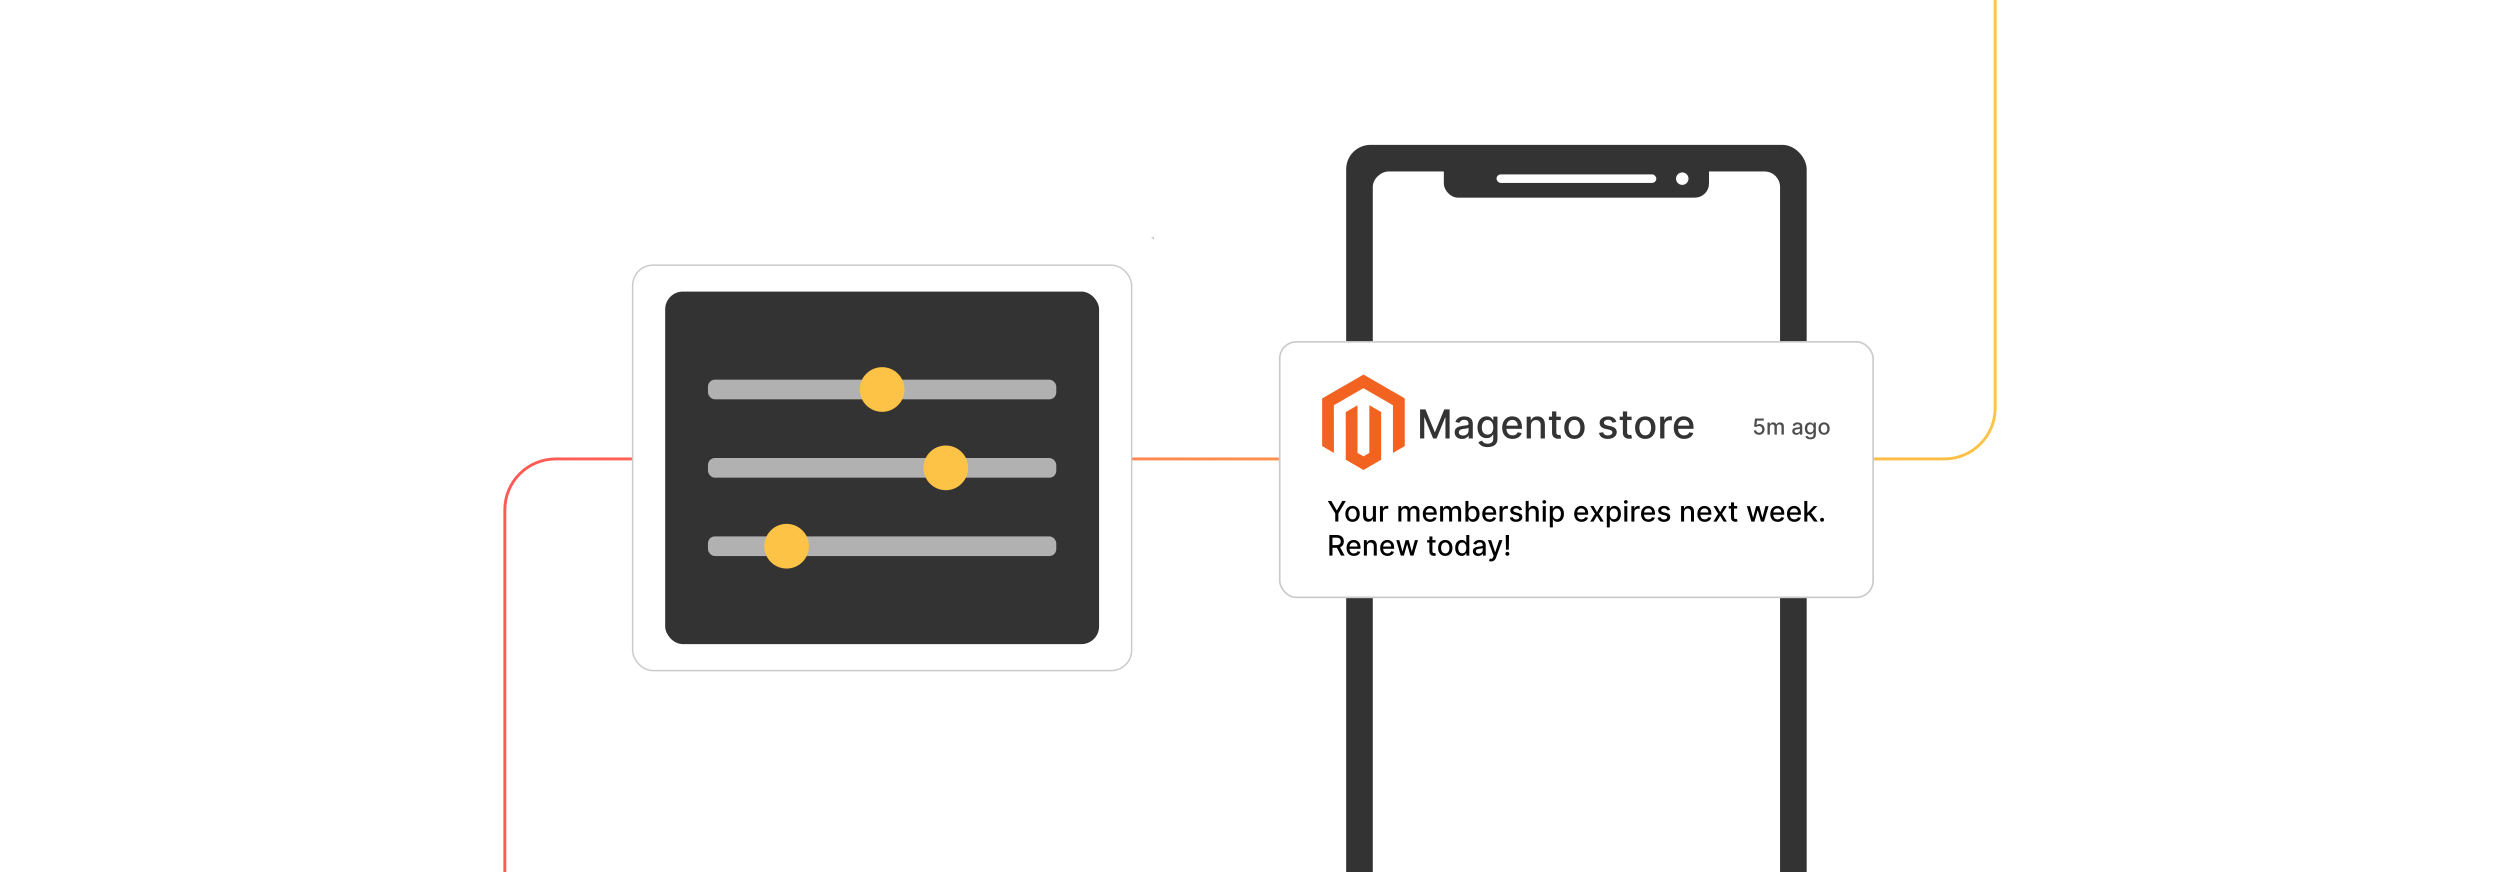 <?xml version="1.0" encoding="UTF-8"?><svg id="Layer_1" xmlns="http://www.w3.org/2000/svg" xmlns:xlink="http://www.w3.org/1999/xlink" viewBox="0 0 860 300"><defs><linearGradient id="linear-gradient" x1="173.16" y1="150" x2="686.84" y2="150" gradientUnits="userSpaceOnUse"><stop offset="0" stop-color="#ff5955"/><stop offset=".999" stop-color="#fdc346"/></linearGradient><filter id="drop-shadow-8" filterUnits="userSpaceOnUse"><feOffset dx="2.29" dy="2.29"/><feGaussianBlur result="blur" stdDeviation="4.581"/><feFlood flood-color="#333" flood-opacity=".1"/><feComposite in2="blur" operator="in"/><feComposite in="SourceGraphic"/></filter><filter id="drop-shadow-9" filterUnits="userSpaceOnUse"><feOffset dx="2.29" dy="2.29"/><feGaussianBlur result="blur-2" stdDeviation="4.581"/><feFlood flood-color="#333" flood-opacity=".1"/><feComposite in2="blur-2" operator="in"/><feComposite in="SourceGraphic"/></filter><filter id="outer-glow-10" filterUnits="userSpaceOnUse"><feOffset dx="0" dy="0"/><feGaussianBlur result="blur-3" stdDeviation="5"/><feFlood flood-color="#ff5955" flood-opacity=".4"/><feComposite in2="blur-3" operator="in"/><feComposite in="SourceGraphic"/></filter></defs><rect width="860" height="300" rx="4.239" ry="4.239" fill="#fff" stroke-width="0"/><polygon points="396.961 81.538 396.961 82.558 395.941 81.538 396.961 81.538" fill="#cacaca" stroke-width="0"/><path d="M173.66,300v-124.617c0-9.671,7.84-17.511,17.511-17.511h477.659c9.671,0,17.511-7.84,17.511-17.511V0" fill="none" stroke="url(#linear-gradient)" stroke-miterlimit="10"/><g filter="url(#drop-shadow-8)"><rect x="460.792" y="47.539" width="158.416" height="281.798" rx="8.378" ry="8.378" fill="#333" stroke-width="0"/><rect x="408.263" y="118.391" width="263.475" height="140.093" rx="5.319" ry="5.319" transform="translate(728.437 -351.563) rotate(90)" fill="#fff" stroke-width="0"/><rect x="494.389" y="49.909" width="91.222" height="15.788" rx="4.852" ry="4.852" fill="#333" stroke-width="0"/><rect x="512.516" y="57.706" width="54.967" height="2.924" rx="1.462" ry="1.462" fill="#fff" stroke-width="0"/><circle cx="576.409" cy="59.168" r="2.144" fill="#fff" stroke-width="0"/></g><g filter="url(#drop-shadow-9)"><rect x="437.936" y="115.312" width="204.127" height="87.895" rx="5.726" ry="5.726" fill="#fff" stroke="#cacaca" stroke-miterlimit="10" stroke-width=".573"/><polygon points="466.75 126.559 452.525 134.769 452.525 151.17 456.586 153.517 456.557 137.113 466.721 131.246 476.885 137.113 476.885 153.51 480.946 151.17 480.946 134.755 466.75 126.559" fill="#f26322" stroke-width="0"/><polygon points="468.764 153.513 466.735 154.693 464.696 153.524 464.696 137.113 460.639 139.457 460.646 155.861 466.732 159.377 472.824 155.861 472.824 139.457 468.764 137.113 468.764 153.513" fill="#f26322" stroke-width="0"/><path d="M486.221,138.532h1.833l3.188,7.785h.117l3.188-7.785h1.834v10.015h-1.438v-7.247h-.094l-2.953,7.232h-1.193l-2.953-7.237h-.093v7.252h-1.438v-10.015Z" fill="#333" stroke-width="0"/><path d="M500.65,148.713c-.477,0-.906-.088-1.291-.266s-.689-.436-.912-.775c-.224-.339-.335-.754-.335-1.247,0-.424.081-.773.244-1.046.163-.274.384-.491.66-.65.277-.16.587-.28.93-.362.342-.082.69-.144,1.046-.186.45-.052.815-.095,1.096-.129s.484-.091.611-.169.19-.205.19-.381v-.034c0-.427-.12-.758-.359-.993s-.596-.352-1.068-.352c-.492,0-.88.108-1.161.325-.282.217-.477.457-.585.721l-1.374-.313c.163-.456.402-.826.717-1.107.315-.282.677-.487,1.088-.616s.843-.193,1.296-.193c.3,0,.618.035.956.105.337.07.653.198.948.384.295.185.537.451.727.794.189.344.283.79.283,1.337v4.988h-1.428v-1.027h-.059c-.095.189-.236.375-.426.558-.189.183-.432.334-.729.455s-.651.181-1.065.181ZM500.968,147.54c.404,0,.751-.08,1.039-.24.289-.16.509-.369.66-.628.151-.259.228-.537.228-.834v-.968c-.052.052-.152.1-.301.144-.148.044-.317.082-.506.112-.19.031-.373.059-.553.083s-.329.045-.45.061c-.283.036-.542.096-.774.181-.233.085-.419.206-.558.364s-.208.368-.208.628c0,.362.134.635.401.819.267.184.607.276,1.022.276Z" fill="#333" stroke-width="0"/><path d="M509.452,151.52c-.597,0-1.109-.078-1.538-.235-.429-.156-.778-.363-1.049-.621-.271-.257-.473-.54-.606-.846l1.257-.519c.088.144.206.296.354.458.148.161.351.299.606.413.256.114.586.171.99.171.555,0,1.013-.134,1.374-.403.362-.269.543-.697.543-1.284v-1.477h-.093c-.088.16-.215.337-.379.533-.165.195-.391.365-.678.508s-.66.215-1.119.215c-.594,0-1.128-.14-1.602-.418-.475-.278-.85-.691-1.125-1.237s-.413-1.218-.413-2.017.136-1.483.408-2.054c.273-.571.646-1.008,1.122-1.313.477-.305,1.016-.458,1.619-.458.466,0,.843.078,1.129.232.287.155.512.335.673.54.161.205.286.386.374.542h.107v-1.217h1.433v7.677c0,.645-.149,1.175-.45,1.589-.3.414-.704.721-1.215.919-.51.199-1.085.298-1.724.298ZM509.437,147.222c.421,0,.776-.099,1.068-.296s.514-.481.665-.851c.151-.37.228-.815.228-1.333,0-.505-.075-.95-.225-1.335-.15-.385-.37-.685-.66-.902s-.649-.325-1.076-.325c-.44,0-.807.113-1.101.34-.293.227-.514.534-.662.922-.148.388-.223.821-.223,1.301,0,.492.075.924.225,1.296.15.372.373.662.668.87s.659.313,1.093.313Z" fill="#333" stroke-width="0"/><path d="M518.038,148.698c-.74,0-1.376-.159-1.909-.477s-.943-.766-1.232-1.345c-.288-.579-.433-1.257-.433-2.037,0-.769.144-1.447.433-2.034.289-.587.692-1.045,1.213-1.374.519-.329,1.129-.494,1.826-.494.424,0,.835.07,1.232.21s.755.36,1.071.66c.315.3.565.689.748,1.167s.273,1.057.273,1.738v.518h-5.971v-1.095h4.538c0-.385-.078-.726-.234-1.024-.157-.298-.376-.534-.658-.707s-.612-.259-.99-.259c-.411,0-.769.1-1.073.301s-.539.461-.704.782c-.165.321-.247.669-.247,1.044v.856c0,.502.089.929.267,1.281s.426.62.746.804c.319.184.692.276,1.119.276.277,0,.53-.04.758-.12.229-.08.426-.2.592-.36.167-.16.294-.357.382-.591l1.384.249c-.111.408-.309.764-.595,1.069-.285.305-.642.541-1.07.709-.429.168-.917.252-1.465.252Z" fill="#333" stroke-width="0"/><path d="M524.351,144.088v4.46h-1.463v-7.511h1.404v1.222h.093c.173-.398.443-.717.814-.958s.837-.362,1.401-.362c.512,0,.96.107,1.345.32.385.214.683.531.894.951s.318.94.318,1.56v4.777h-1.462v-4.602c0-.544-.143-.97-.426-1.278s-.673-.462-1.169-.462c-.339,0-.64.073-.902.22-.262.146-.469.361-.621.643-.151.282-.227.622-.227,1.02Z" fill="#333" stroke-width="0"/><path d="M534.62,141.036v1.173h-4.103v-1.173h4.103ZM531.617,139.237h1.462v7.105c0,.284.043.497.128.638.084.142.194.238.33.289.135.051.282.076.442.076.117,0,.22-.008.308-.024.088-.016.156-.029.205-.039l.265,1.208c-.085.033-.205.066-.362.1-.156.034-.352.053-.587.056-.384.007-.743-.062-1.075-.205-.333-.144-.602-.365-.807-.665-.206-.3-.309-.677-.309-1.13v-7.408Z" fill="#333" stroke-width="0"/><path d="M539.319,148.698c-.704,0-1.318-.161-1.844-.484-.524-.323-.932-.774-1.222-1.355-.291-.58-.435-1.258-.435-2.034,0-.779.144-1.46.435-2.044.29-.584.697-1.037,1.222-1.359.525-.323,1.14-.484,1.844-.484s1.318.162,1.844.484c.524.323.933.776,1.223,1.359s.435,1.265.435,2.044c0,.776-.144,1.454-.435,2.034s-.698,1.032-1.223,1.355c-.525.323-1.14.484-1.844.484ZM539.324,147.471c.456,0,.835-.121,1.135-.362s.522-.562.667-.963c.145-.401.218-.843.218-1.325,0-.479-.072-.92-.218-1.323-.144-.402-.367-.726-.667-.971s-.679-.367-1.135-.367c-.46,0-.84.122-1.142.367s-.525.568-.67.971c-.145.403-.218.844-.218,1.323,0,.482.072.924.218,1.325.144.401.368.722.67.963s.682.362,1.142.362Z" fill="#333" stroke-width="0"/><path d="M553.724,142.87l-1.325.235c-.056-.169-.143-.331-.262-.484-.119-.153-.279-.278-.481-.377-.202-.098-.455-.146-.758-.146-.414,0-.76.092-1.037.276s-.416.421-.416.711c0,.251.094.453.279.606s.485.278.899.377l1.193.274c.691.16,1.206.406,1.545.738s.509.764.509,1.296c0,.45-.13.85-.389,1.2-.259.351-.619.625-1.081.824-.461.199-.995.298-1.602.298-.841,0-1.527-.18-2.059-.54s-.857-.873-.978-1.538l1.413-.215c.088.368.269.646.543.834.273.188.631.281,1.07.281.479,0,.862-.1,1.149-.301s.431-.446.431-.736c0-.235-.088-.432-.262-.592-.175-.16-.441-.28-.8-.362l-1.272-.279c-.7-.16-1.218-.414-1.552-.763-.335-.349-.502-.79-.502-1.325,0-.443.124-.831.372-1.164.247-.333.59-.593,1.026-.78.438-.188.938-.281,1.502-.281.811,0,1.45.175,1.916.526.467.351.774.819.925,1.406Z" fill="#333" stroke-width="0"/><path d="M558.981,141.036v1.173h-4.103v-1.173h4.103ZM555.978,139.237h1.462v7.105c0,.284.043.497.128.638.084.142.194.238.33.289.135.051.282.076.442.076.117,0,.22-.008.308-.024.088-.016.156-.029.205-.039l.265,1.208c-.085.033-.205.066-.362.1-.156.034-.352.053-.587.056-.384.007-.743-.062-1.075-.205-.333-.144-.602-.365-.807-.665-.206-.3-.309-.677-.309-1.13v-7.408Z" fill="#333" stroke-width="0"/><path d="M563.679,148.698c-.704,0-1.318-.161-1.844-.484-.524-.323-.932-.774-1.222-1.355-.291-.58-.435-1.258-.435-2.034,0-.779.144-1.46.435-2.044.29-.584.697-1.037,1.222-1.359.525-.323,1.14-.484,1.844-.484s1.318.162,1.844.484c.524.323.933.776,1.223,1.359s.435,1.265.435,2.044c0,.776-.144,1.454-.435,2.034s-.698,1.032-1.223,1.355c-.525.323-1.14.484-1.844.484ZM563.684,147.471c.456,0,.835-.121,1.135-.362s.522-.562.667-.963c.145-.401.218-.843.218-1.325,0-.479-.072-.92-.218-1.323-.144-.402-.367-.726-.667-.971s-.679-.367-1.135-.367c-.46,0-.84.122-1.142.367s-.525.568-.67.971c-.145.403-.218.844-.218,1.323,0,.482.072.924.218,1.325.144.401.368.722.67.963s.682.362,1.142.362Z" fill="#333" stroke-width="0"/><path d="M568.808,148.547v-7.511h1.414v1.193h.078c.137-.404.379-.723.726-.956.348-.233.741-.35,1.181-.35.092,0,.2.003.325.01.126.007.225.015.296.025v1.398c-.059-.017-.163-.035-.312-.056-.15-.021-.3-.032-.45-.032-.346,0-.652.073-.922.218-.269.145-.481.346-.638.602s-.234.547-.234.873v4.587h-1.463Z" fill="#333" stroke-width="0"/><path d="M577.063,148.698c-.74,0-1.376-.159-1.909-.477s-.943-.766-1.232-1.345c-.288-.579-.433-1.257-.433-2.037,0-.769.144-1.447.433-2.034.289-.587.692-1.045,1.213-1.374.519-.329,1.129-.494,1.826-.494.424,0,.835.07,1.232.21s.755.36,1.071.66c.315.3.565.689.748,1.167s.273,1.057.273,1.738v.518h-5.971v-1.095h4.538c0-.385-.078-.726-.234-1.024-.157-.298-.376-.534-.658-.707s-.612-.259-.99-.259c-.411,0-.769.1-1.073.301s-.539.461-.704.782c-.165.321-.247.669-.247,1.044v.856c0,.502.089.929.267,1.281s.426.62.746.804c.319.184.692.276,1.119.276.277,0,.53-.04.758-.12.229-.08.426-.2.592-.36.167-.16.294-.357.382-.591l1.384.249c-.111.408-.309.764-.595,1.069-.285.305-.642.541-1.07.709-.429.168-.917.252-1.465.252Z" fill="#333" stroke-width="0"/><path d="M602.829,147.277c-.338,0-.642-.065-.91-.196-.269-.13-.482-.31-.643-.538s-.245-.489-.256-.782h.809c.019.237.124.432.315.585.19.153.418.229.685.229.212,0,.4-.049.565-.147.164-.098.294-.233.388-.405.095-.173.142-.37.142-.59,0-.225-.048-.425-.145-.601-.097-.176-.231-.315-.4-.415-.17-.101-.364-.152-.583-.154-.167,0-.335.029-.504.086-.169.058-.306.133-.41.227l-.763-.113.31-2.782h3.035v.714h-2.342l-.176,1.544h.032c.108-.104.252-.191.431-.261.179-.07.37-.105.575-.105.336,0,.636.08.898.24.264.16.472.378.623.654.152.276.227.592.226.95.001.357-.079.676-.241.957-.163.28-.388.501-.675.662-.286.161-.614.242-.984.242Z" fill="#4d4d4d" stroke-width="0"/><path d="M605.723,147.201v-4.14h.773v.674h.051c.087-.228.228-.407.424-.535.195-.128.43-.193.703-.193.276,0,.509.065.697.194.188.129.326.307.416.534h.043c.099-.221.256-.398.472-.53.216-.132.473-.198.771-.198.375,0,.682.118.92.353.238.235.357.59.357,1.065v2.776h-.806v-2.701c0-.28-.077-.483-.23-.609s-.335-.189-.547-.189c-.263,0-.467.08-.612.241-.145.161-.218.367-.218.619v2.639h-.804v-2.752c0-.225-.07-.405-.21-.542-.141-.136-.322-.205-.547-.205-.153,0-.294.04-.422.12-.129.08-.232.191-.31.333s-.117.307-.117.493v2.553h-.806Z" fill="#4d4d4d" stroke-width="0"/><path d="M615.645,147.293c-.263,0-.5-.049-.712-.147-.212-.098-.38-.24-.503-.427s-.185-.416-.185-.688c0-.233.045-.426.135-.577s.211-.271.364-.358c.152-.088.323-.155.512-.2s.381-.079.577-.102c.248-.028.449-.052.604-.071s.267-.05.337-.093c.07-.043.105-.113.105-.21v-.019c0-.235-.066-.417-.198-.547s-.328-.194-.589-.194c-.272,0-.485.06-.641.179-.155.12-.263.252-.322.398l-.757-.173c.09-.252.222-.455.395-.61.174-.155.373-.269.6-.34.227-.071.465-.106.715-.106.165,0,.341.019.526.058.186.039.36.109.523.211.162.102.296.248.4.438.103.19.156.435.156.737v2.749h-.787v-.566h-.032c-.053.104-.131.206-.234.307-.104.101-.238.184-.402.251-.163.067-.359.1-.587.1ZM615.82,146.646c.223,0,.414-.044.573-.132.158-.088.28-.203.363-.346.084-.143.126-.296.126-.46v-.534c-.029.029-.085.055-.166.08-.082.024-.175.045-.279.062s-.206.032-.305.045c-.099.014-.182.025-.248.034-.156.02-.299.053-.427.1-.129.046-.231.113-.308.201-.076.087-.114.203-.114.346,0,.2.073.35.221.452s.335.152.564.152Z" fill="#4d4d4d" stroke-width="0"/><path d="M620.497,148.84c-.328,0-.611-.043-.848-.129-.236-.086-.429-.2-.578-.342-.149-.142-.261-.297-.334-.466l.692-.286c.049.079.114.163.195.252.082.089.193.165.335.228.141.063.322.094.546.094.305,0,.558-.074.757-.222.199-.148.3-.384.3-.708v-.814h-.052c-.049.088-.118.186-.209.294s-.215.201-.373.28-.364.119-.617.119c-.327,0-.621-.077-.883-.231s-.468-.381-.62-.682c-.151-.301-.228-.671-.228-1.112,0-.44.075-.817.225-1.132.15-.315.356-.556.619-.724.262-.169.56-.252.892-.252.258,0,.465.043.623.128.158.085.281.185.371.298.089.113.157.213.206.299h.059v-.671h.79v4.232c0,.355-.083.647-.248.876-.165.228-.389.397-.67.507-.281.109-.598.164-.95.164ZM620.489,146.47c.231,0,.428-.054.589-.163s.283-.265.367-.469c.083-.204.125-.449.125-.734,0-.278-.041-.524-.124-.736s-.204-.378-.364-.497c-.16-.12-.357-.179-.593-.179-.242,0-.444.062-.606.187s-.283.294-.365.508-.123.453-.123.717c0,.272.042.51.124.714.083.205.206.365.368.48.163.115.363.172.603.172Z" fill="#4d4d4d" stroke-width="0"/><path d="M625.19,147.284c-.389,0-.728-.089-1.017-.267-.289-.178-.514-.427-.674-.747-.16-.32-.24-.693-.24-1.121,0-.43.08-.805.24-1.127.16-.322.385-.572.674-.75s.628-.267,1.017-.267c.388,0,.727.089,1.016.267s.514.428.674.75c.16.321.24.697.24,1.127,0,.428-.08.801-.24,1.121-.16.32-.385.569-.674.747-.289.178-.628.267-1.016.267ZM625.192,146.608c.252,0,.46-.067.626-.2.165-.133.288-.31.367-.531.08-.221.12-.465.12-.731,0-.264-.04-.507-.12-.73-.079-.222-.202-.4-.367-.535-.166-.135-.374-.202-.626-.202-.253,0-.463.067-.629.202s-.289.314-.369.535c-.08.222-.12.465-.12.73,0,.266.04.509.12.731.08.221.203.398.369.531s.376.2.629.2Z" fill="#4d4d4d" stroke-width="0"/><path d="M454.46,170.033h1.216l1.855,3.227h.076l1.855-3.227h1.216l-2.574,4.311v2.786h-1.067v-2.786l-2.575-4.311Z" stroke-width="0"/><path d="M462.981,177.238c-.499,0-.935-.114-1.307-.343-.371-.229-.66-.548-.866-.96-.205-.411-.309-.892-.309-1.441,0-.552.103-1.035.309-1.449.206-.414.495-.735.866-.963.372-.229.808-.343,1.307-.343s.935.114,1.307.343c.372.229.661.55.866.963.206.414.309.896.309,1.449,0,.55-.102,1.03-.309,1.441-.205.412-.494.731-.866.96-.372.229-.808.343-1.307.343ZM462.985,176.369c.323,0,.592-.085.804-.257.213-.171.37-.398.474-.683.102-.284.154-.597.154-.939,0-.34-.052-.652-.154-.938-.103-.286-.261-.515-.474-.688-.212-.173-.48-.26-.804-.26-.326,0-.596.086-.81.26s-.372.402-.475.688c-.102.285-.154.598-.154.938,0,.342.052.655.154.939s.261.512.475.683c.214.171.483.257.81.257Z" stroke-width="0"/><path d="M469.988,174.924v-3.116h1.04v5.323h-1.019v-.922h-.056c-.123.284-.318.52-.588.709-.269.189-.604.283-1.003.283-.342,0-.644-.076-.906-.227-.263-.151-.468-.376-.617-.674-.148-.298-.224-.666-.224-1.106v-3.386h1.036v3.261c0,.363.101.651.302.866s.462.322.783.322c.194,0,.388-.048.581-.145.192-.097.353-.244.481-.44s.191-.446.189-.749Z" stroke-width="0"/><path d="M472.418,177.131v-5.323h1.002v.846h.056c.097-.287.269-.512.515-.678.246-.165.524-.248.837-.248.065,0,.142.002.231.007.089.005.158.01.209.018v.991c-.041-.011-.115-.024-.222-.04s-.212-.022-.318-.022c-.245,0-.463.051-.653.154-.19.102-.342.245-.452.426-.111.181-.167.387-.167.618v3.251h-1.036Z" stroke-width="0"/><path d="M478.753,177.131v-5.323h.995v.867h.065c.111-.293.292-.523.544-.688.252-.166.554-.248.905-.248.355,0,.654.084.895.249.241.167.42.395.535.686h.056c.127-.284.329-.511.606-.681s.607-.255.991-.255c.482,0,.877.151,1.184.454.306.303.459.759.459,1.369v3.569h-1.036v-3.473c0-.36-.099-.622-.295-.783s-.431-.243-.703-.243c-.337,0-.6.103-.787.31-.186.206-.28.472-.28.795v3.393h-1.033v-3.539c0-.289-.09-.521-.27-.696-.181-.176-.415-.264-.704-.264-.196,0-.377.052-.542.154-.165.103-.298.246-.398.428s-.151.394-.151.634v3.282h-1.036Z" stroke-width="0"/><path d="M489.67,177.238c-.524,0-.976-.113-1.353-.338s-.669-.543-.873-.953c-.205-.41-.308-.891-.308-1.443,0-.545.102-1.026.308-1.442.204-.415.49-.74.859-.974.368-.233.8-.35,1.294-.35.301,0,.592.05.873.149.282.1.535.255.76.468.224.212.4.488.53.826.129.339.193.75.193,1.232v.367h-4.231v-.776h3.216c0-.273-.055-.515-.166-.726-.11-.211-.267-.378-.466-.501-.2-.122-.434-.184-.702-.184-.291,0-.545.071-.761.213s-.382.327-.499.554c-.116.228-.175.475-.175.74v.606c0,.356.062.658.189.908s.303.44.529.57c.226.13.49.196.793.196.196,0,.376-.028.537-.085.162-.057.302-.142.42-.255.117-.113.208-.253.271-.419l.981.177c-.079.289-.219.541-.421.757-.202.216-.455.384-.76.502-.304.119-.649.179-1.037.179Z" stroke-width="0"/><path d="M493.107,177.131v-5.323h.995v.867h.065c.111-.293.292-.523.544-.688.252-.166.554-.248.905-.248.355,0,.654.084.895.249.241.167.42.395.535.686h.056c.127-.284.329-.511.606-.681s.607-.255.991-.255c.482,0,.877.151,1.184.454.306.303.459.759.459,1.369v3.569h-1.036v-3.473c0-.36-.099-.622-.295-.783s-.431-.243-.703-.243c-.337,0-.6.103-.787.31-.186.206-.28.472-.28.795v3.393h-1.033v-3.539c0-.289-.09-.521-.27-.696-.181-.176-.415-.264-.704-.264-.196,0-.377.052-.542.154-.165.103-.298.246-.398.428s-.151.394-.151.634v3.282h-1.036Z" stroke-width="0"/><path d="M501.812,177.131v-7.098h1.037v2.637h.061c.06-.111.147-.239.261-.384.112-.145.27-.273.471-.383.201-.109.467-.165.797-.165.431,0,.814.109,1.151.326.337.217.603.53.795.94.193.409.289.901.289,1.476,0,.576-.096,1.068-.287,1.478-.192.41-.455.726-.79.946s-.718.331-1.147.331c-.323,0-.587-.054-.792-.163-.204-.108-.364-.235-.479-.381-.116-.145-.205-.275-.268-.388h-.086v.828h-1.013ZM502.828,174.47c0,.374.055.703.163.984s.266.502.472.66c.205.158.457.237.755.237.31,0,.568-.083.776-.248.208-.166.366-.39.474-.674s.161-.604.161-.96c0-.351-.053-.666-.158-.946-.104-.279-.262-.5-.471-.662-.21-.162-.47-.243-.782-.243-.3,0-.554.078-.761.232-.206.155-.363.371-.469.648-.106.277-.16.601-.16.97Z" stroke-width="0"/><path d="M510.131,177.238c-.524,0-.976-.113-1.353-.338s-.669-.543-.873-.953c-.205-.41-.308-.891-.308-1.443,0-.545.102-1.026.308-1.442.204-.415.49-.74.859-.974.368-.233.8-.35,1.294-.35.301,0,.592.05.873.149.282.1.535.255.76.468.224.212.4.488.53.826.129.339.193.75.193,1.232v.367h-4.231v-.776h3.216c0-.273-.055-.515-.166-.726-.11-.211-.267-.378-.466-.501-.2-.122-.434-.184-.702-.184-.291,0-.545.071-.761.213s-.382.327-.499.554c-.116.228-.175.475-.175.74v.606c0,.356.062.658.189.908s.303.44.529.57c.226.13.49.196.793.196.196,0,.376-.028.537-.085.162-.057.302-.142.42-.255.117-.113.208-.253.271-.419l.981.177c-.079.289-.219.541-.421.757-.202.216-.455.384-.76.502-.304.119-.649.179-1.037.179Z" stroke-width="0"/><path d="M513.568,177.131v-5.323h1.002v.846h.056c.097-.287.269-.512.515-.678.246-.165.524-.248.837-.248.065,0,.142.002.231.007.089.005.158.01.209.018v.991c-.041-.011-.115-.024-.222-.04s-.212-.022-.318-.022c-.245,0-.463.051-.653.154-.19.102-.342.245-.452.426-.111.181-.167.387-.167.618v3.251h-1.036Z" stroke-width="0"/><path d="M521.307,173.108l-.94.166c-.039-.12-.101-.234-.185-.343-.084-.109-.198-.198-.341-.267-.144-.069-.322-.104-.537-.104-.294,0-.539.065-.735.196-.196.131-.294.299-.294.504,0,.178.065.321.197.43.132.109.345.198.638.267l.846.194c.489.113.855.288,1.095.523.24.235.36.541.36.918,0,.319-.092.603-.275.851-.184.248-.439.443-.766.584-.327.141-.705.211-1.135.211-.597,0-1.083-.127-1.459-.383-.377-.255-.608-.619-.693-1.09l1.002-.153c.061.261.19.458.385.591.193.133.446.2.759.2.339,0,.61-.071.815-.213.203-.142.305-.316.305-.521,0-.167-.061-.306-.185-.419s-.312-.199-.566-.256l-.901-.198c-.497-.113-.863-.293-1.101-.54-.236-.247-.354-.56-.354-.939,0-.315.088-.589.263-.825.176-.235.419-.42.729-.553s.664-.199,1.063-.199c.575,0,1.028.124,1.358.373.331.248.549.581.655.997Z" stroke-width="0"/><path d="M523.584,173.97v3.161h-1.036v-7.098h1.022v2.641h.066c.124-.287.315-.514.571-.683.257-.169.592-.253,1.005-.253.365,0,.685.075.959.226.273.15.486.373.638.67.15.297.227.667.227,1.111v3.386h-1.036v-3.261c0-.39-.101-.693-.302-.91-.201-.216-.48-.324-.839-.324-.244,0-.464.052-.656.156-.193.104-.345.256-.454.456-.109.2-.165.441-.165.723Z" stroke-width="0"/><path d="M528.945,170.987c-.18,0-.334-.06-.463-.182-.128-.121-.192-.266-.192-.435,0-.171.065-.317.192-.439.129-.122.283-.182.463-.182.181,0,.335.06.463.182.128.121.192.268.192.439,0,.169-.065.314-.192.435-.128.122-.282.182-.463.182ZM528.422,177.131v-5.323h1.036v5.323h-1.036Z" stroke-width="0"/><path d="M530.85,179.127v-7.319h1.013v.863h.086c.06-.111.146-.239.26-.384s.271-.273.472-.383c.201-.109.467-.165.797-.165.43,0,.814.109,1.15.326.338.217.603.53.796.94.192.409.289.901.289,1.476,0,.576-.096,1.068-.287,1.478-.192.41-.455.726-.79.946s-.718.331-1.147.331c-.323,0-.588-.054-.792-.163-.204-.108-.364-.235-.479-.381-.116-.145-.205-.275-.268-.388h-.062v2.824h-1.036ZM531.866,174.47c0,.374.055.703.163.984s.266.502.472.66c.205.158.457.237.755.237.31,0,.568-.083.776-.248.208-.166.365-.39.473-.674.108-.284.162-.604.162-.96,0-.351-.053-.666-.158-.946-.105-.279-.262-.5-.472-.662-.209-.162-.469-.243-.781-.243-.3,0-.554.078-.761.232s-.363.371-.47.648-.159.601-.159.97Z" stroke-width="0"/><path d="M541.755,177.238c-.524,0-.976-.113-1.353-.338s-.669-.543-.873-.953c-.205-.41-.308-.891-.308-1.443,0-.545.102-1.026.308-1.442.204-.415.49-.74.859-.974.368-.233.8-.35,1.294-.35.301,0,.592.05.873.149.282.1.535.255.76.468.224.212.4.488.53.826.129.339.193.75.193,1.232v.367h-4.231v-.776h3.216c0-.273-.055-.515-.166-.726-.11-.211-.267-.378-.466-.501-.2-.122-.434-.184-.702-.184-.291,0-.545.071-.761.213s-.382.327-.499.554c-.116.228-.175.475-.175.74v.606c0,.356.062.658.189.908s.303.44.529.57c.226.13.49.196.793.196.196,0,.376-.028.537-.085.162-.057.302-.142.42-.255.117-.113.208-.253.271-.419l.981.177c-.079.289-.219.541-.421.757-.202.216-.455.384-.76.502-.304.119-.649.179-1.037.179Z" stroke-width="0"/><path d="M545.889,171.808l1.175,2.072,1.185-2.072h1.133l-1.66,2.662,1.674,2.662h-1.133l-1.199-1.989-1.195,1.989h-1.137l1.656-2.662-1.636-2.662h1.137Z" stroke-width="0"/><path d="M550.449,179.127v-7.319h1.013v.863h.086c.06-.111.146-.239.26-.384s.271-.273.472-.383c.201-.109.467-.165.797-.165.43,0,.814.109,1.15.326.338.217.603.53.796.94.192.409.289.901.289,1.476,0,.576-.096,1.068-.287,1.478-.192.41-.455.726-.79.946s-.718.331-1.147.331c-.323,0-.588-.054-.792-.163-.204-.108-.364-.235-.479-.381-.116-.145-.205-.275-.268-.388h-.062v2.824h-1.036ZM551.465,174.47c0,.374.055.703.163.984s.266.502.472.66c.205.158.457.237.755.237.31,0,.568-.083.776-.248.208-.166.365-.39.473-.674.108-.284.162-.604.162-.96,0-.351-.053-.666-.158-.946-.105-.279-.262-.5-.472-.662-.209-.162-.469-.243-.781-.243-.3,0-.554.078-.761.232s-.363.371-.47.648-.159.601-.159.97Z" stroke-width="0"/><path d="M556.996,170.987c-.18,0-.334-.06-.463-.182-.128-.121-.192-.266-.192-.435,0-.171.065-.317.192-.439.129-.122.283-.182.463-.182.181,0,.335.06.463.182.128.121.192.268.192.439,0,.169-.065.314-.192.435-.128.122-.282.182-.463.182ZM556.472,177.131v-5.323h1.036v5.323h-1.036Z" stroke-width="0"/><path d="M558.901,177.131v-5.323h1.002v.846h.056c.097-.287.269-.512.515-.678.246-.165.524-.248.837-.248.065,0,.142.002.231.007.089.005.158.01.209.018v.991c-.041-.011-.115-.024-.222-.04s-.212-.022-.318-.022c-.245,0-.463.051-.653.154-.19.102-.342.245-.452.426-.111.181-.167.387-.167.618v3.251h-1.036Z" stroke-width="0"/><path d="M564.752,177.238c-.524,0-.976-.113-1.353-.338s-.669-.543-.873-.953c-.205-.41-.308-.891-.308-1.443,0-.545.102-1.026.308-1.442.204-.415.49-.74.859-.974.368-.233.8-.35,1.294-.35.301,0,.592.05.873.149.282.1.535.255.76.468.224.212.4.488.53.826.129.339.193.75.193,1.232v.367h-4.231v-.776h3.216c0-.273-.055-.515-.166-.726-.11-.211-.267-.378-.466-.501-.2-.122-.434-.184-.702-.184-.291,0-.545.071-.761.213s-.382.327-.499.554c-.116.228-.175.475-.175.74v.606c0,.356.062.658.189.908s.303.44.529.57c.226.13.49.196.793.196.196,0,.376-.028.537-.085.162-.057.302-.142.42-.255.117-.113.208-.253.271-.419l.981.177c-.079.289-.219.541-.421.757-.202.216-.455.384-.76.502-.304.119-.649.179-1.037.179Z" stroke-width="0"/><path d="M572.178,173.108l-.94.166c-.039-.12-.101-.234-.185-.343-.084-.109-.198-.198-.341-.267-.144-.069-.322-.104-.537-.104-.294,0-.539.065-.735.196-.196.131-.294.299-.294.504,0,.178.065.321.197.43.132.109.345.198.638.267l.846.194c.489.113.855.288,1.095.523.24.235.36.541.36.918,0,.319-.092.603-.275.851-.184.248-.439.443-.766.584-.327.141-.705.211-1.135.211-.597,0-1.083-.127-1.459-.383-.377-.255-.608-.619-.693-1.09l1.002-.153c.061.261.19.458.385.591.193.133.446.2.759.2.339,0,.61-.071.815-.213.203-.142.305-.316.305-.521,0-.167-.061-.306-.185-.419s-.312-.199-.566-.256l-.901-.198c-.497-.113-.863-.293-1.101-.54-.236-.247-.354-.56-.354-.939,0-.315.088-.589.263-.825.176-.235.419-.42.729-.553s.664-.199,1.063-.199c.575,0,1.028.124,1.358.373.331.248.549.581.655.997Z" stroke-width="0"/><path d="M577.04,173.97v3.161h-1.036v-5.323h.995v.867h.065c.123-.282.315-.508.577-.68.263-.171.594-.256.993-.256.362,0,.681.076.953.227s.483.376.634.674c.15.298.226.666.226,1.105v3.386h-1.036v-3.261c0-.386-.101-.688-.302-.906s-.477-.328-.828-.328c-.24,0-.453.052-.64.156-.185.104-.333.256-.44.456-.107.2-.161.441-.161.723Z" stroke-width="0"/><path d="M584.128,177.238c-.524,0-.976-.113-1.353-.338s-.669-.543-.873-.953c-.205-.41-.308-.891-.308-1.443,0-.545.102-1.026.308-1.442.204-.415.49-.74.859-.974.368-.233.8-.35,1.294-.35.301,0,.592.05.873.149.282.1.535.255.76.468.224.212.4.488.53.826.129.339.193.75.193,1.232v.367h-4.231v-.776h3.216c0-.273-.055-.515-.166-.726-.11-.211-.267-.378-.466-.501-.2-.122-.434-.184-.702-.184-.291,0-.545.071-.761.213s-.382.327-.499.554c-.116.228-.175.475-.175.74v.606c0,.356.062.658.189.908s.303.44.529.57c.226.13.49.196.793.196.196,0,.376-.028.537-.085.162-.057.302-.142.42-.255.117-.113.208-.253.271-.419l.981.177c-.079.289-.219.541-.421.757-.202.216-.455.384-.76.502-.304.119-.649.179-1.037.179Z" stroke-width="0"/><path d="M588.263,171.808l1.175,2.072,1.185-2.072h1.133l-1.66,2.662,1.674,2.662h-1.133l-1.199-1.989-1.195,1.989h-1.137l1.656-2.662-1.636-2.662h1.137Z" stroke-width="0"/><path d="M595.307,171.808v.832h-2.908v-.832h2.908ZM593.179,170.532h1.036v5.036c0,.201.03.352.09.452.06.101.139.169.234.205s.2.054.314.054c.083,0,.156-.006.218-.017.062-.012.111-.021.146-.028l.186.856c-.06.023-.145.047-.256.071-.111.024-.25.038-.416.04-.273.004-.527-.044-.763-.145s-.427-.259-.572-.471c-.145-.213-.218-.479-.218-.801v-5.25Z" stroke-width="0"/><path d="M600.19,177.131l-1.566-5.323h1.071l1.043,3.909h.052l1.047-3.909h1.07l1.04,3.892h.052l1.036-3.892h1.071l-1.563,5.323h-1.057l-1.081-3.843h-.08l-1.081,3.843h-1.054Z" stroke-width="0"/><path d="M609.218,177.238c-.524,0-.976-.113-1.353-.338s-.669-.543-.873-.953c-.205-.41-.308-.891-.308-1.443,0-.545.102-1.026.308-1.442.204-.415.49-.74.859-.974.368-.233.8-.35,1.294-.35.301,0,.592.05.873.149.282.1.535.255.76.468.224.212.4.488.53.826.129.339.193.75.193,1.232v.367h-4.231v-.776h3.216c0-.273-.055-.515-.166-.726-.11-.211-.267-.378-.466-.501-.2-.122-.434-.184-.702-.184-.291,0-.545.071-.761.213s-.382.327-.499.554c-.116.228-.175.475-.175.74v.606c0,.356.062.658.189.908s.303.44.529.57c.226.13.49.196.793.196.196,0,.376-.028.537-.085.162-.057.302-.142.42-.255.117-.113.208-.253.271-.419l.981.177c-.079.289-.219.541-.421.757-.202.216-.455.384-.76.502-.304.119-.649.179-1.037.179Z" stroke-width="0"/><path d="M614.951,177.238c-.524,0-.976-.113-1.353-.338s-.669-.543-.873-.953c-.205-.41-.308-.891-.308-1.443,0-.545.102-1.026.308-1.442.204-.415.49-.74.859-.974.368-.233.8-.35,1.294-.35.301,0,.592.05.873.149.282.1.535.255.76.468.224.212.4.488.53.826.129.339.193.75.193,1.232v.367h-4.231v-.776h3.216c0-.273-.055-.515-.166-.726-.11-.211-.267-.378-.466-.501-.2-.122-.434-.184-.702-.184-.291,0-.545.071-.761.213s-.382.327-.499.554c-.116.228-.175.475-.175.74v.606c0,.356.062.658.189.908s.303.44.529.57c.226.13.49.196.793.196.196,0,.376-.028.537-.085.162-.057.302-.142.42-.255.117-.113.208-.253.271-.419l.981.177c-.079.289-.219.541-.421.757-.202.216-.455.384-.76.502-.304.119-.649.179-1.037.179Z" stroke-width="0"/><path d="M618.389,177.131v-7.098h1.036v7.098h-1.036ZM619.342,175.325l-.007-1.265h.181l2.121-2.253h1.24l-2.419,2.564h-.163l-.953.953ZM621.751,177.131l-1.906-2.53.714-.725,2.464,3.254h-1.272Z" stroke-width="0"/><path d="M624.502,177.197c-.19,0-.352-.068-.488-.203-.137-.135-.204-.299-.204-.491,0-.19.067-.352.204-.487s.299-.203.488-.203.352.067.489.203c.136.135.204.297.204.487,0,.127-.031.243-.095.349-.065.105-.147.189-.252.251-.103.062-.219.094-.347.094Z" stroke-width="0"/><path d="M455.007,188.842v-7.098h2.53c.55,0,1.007.095,1.371.284.363.19.636.451.815.785.181.334.271.719.271,1.156,0,.434-.091.816-.272,1.145-.182.329-.454.585-.818.768s-.82.273-1.37.273h-1.917v-.922h1.819c.347,0,.629-.049.848-.149.218-.099.378-.244.479-.433s.153-.417.153-.683c0-.268-.052-.5-.154-.697-.103-.196-.264-.347-.482-.452-.218-.105-.504-.158-.857-.158h-1.345v6.179h-1.071ZM458.51,185.64l1.754,3.202h-1.22l-1.719-3.202h1.185Z" stroke-width="0"/><path d="M463.446,188.95c-.524,0-.976-.113-1.353-.338s-.669-.543-.873-.953c-.205-.41-.308-.891-.308-1.443,0-.545.102-1.026.308-1.442.204-.415.49-.74.859-.974.368-.233.8-.35,1.294-.35.301,0,.592.05.873.149.282.1.535.255.76.468.224.212.4.488.53.826.129.339.193.75.193,1.232v.367h-4.231v-.776h3.216c0-.273-.055-.515-.166-.726-.11-.211-.267-.378-.466-.501-.2-.122-.434-.184-.702-.184-.291,0-.545.071-.761.213s-.382.327-.499.554c-.116.228-.175.475-.175.74v.606c0,.356.062.658.189.908s.303.44.529.57c.226.13.49.196.793.196.196,0,.376-.028.537-.085.162-.057.302-.142.42-.255.117-.113.208-.253.271-.419l.981.177c-.079.289-.219.541-.421.757-.202.216-.455.384-.76.502-.304.119-.649.179-1.037.179Z" stroke-width="0"/><path d="M467.92,185.681v3.161h-1.036v-5.323h.995v.867h.065c.123-.282.315-.508.577-.68.263-.171.594-.256.993-.256.362,0,.681.076.953.227s.483.376.634.674c.15.298.226.666.226,1.105v3.386h-1.036v-3.261c0-.386-.101-.688-.302-.906s-.477-.328-.828-.328c-.24,0-.453.052-.64.156-.185.104-.333.256-.44.456-.107.2-.161.441-.161.723Z" stroke-width="0"/><path d="M475.008,188.95c-.524,0-.976-.113-1.353-.338s-.669-.543-.873-.953c-.205-.41-.308-.891-.308-1.443,0-.545.102-1.026.308-1.442.204-.415.49-.74.859-.974.368-.233.8-.35,1.294-.35.301,0,.592.05.873.149.282.1.535.255.76.468.224.212.4.488.53.826.129.339.193.75.193,1.232v.367h-4.231v-.776h3.216c0-.273-.055-.515-.166-.726-.11-.211-.267-.378-.466-.501-.2-.122-.434-.184-.702-.184-.291,0-.545.071-.761.213s-.382.327-.499.554c-.116.228-.175.475-.175.74v.606c0,.356.062.658.189.908s.303.44.529.57c.226.13.49.196.793.196.196,0,.376-.028.537-.085.162-.057.302-.142.42-.255.117-.113.208-.253.271-.419l.981.177c-.079.289-.219.541-.421.757-.202.216-.455.384-.76.502-.304.119-.649.179-1.037.179Z" stroke-width="0"/><path d="M479.585,188.842l-1.566-5.323h1.071l1.043,3.909h.052l1.047-3.909h1.07l1.04,3.892h.052l1.036-3.892h1.071l-1.563,5.323h-1.057l-1.081-3.843h-.08l-1.081,3.843h-1.054Z" stroke-width="0"/><path d="M491.552,183.519v.832h-2.908v-.832h2.908ZM489.424,182.243h1.036v5.036c0,.201.03.352.09.452.06.101.139.169.234.205s.2.054.314.054c.083,0,.156-.006.218-.017.062-.012.111-.021.146-.028l.186.856c-.06.023-.145.047-.256.071-.111.024-.25.038-.416.04-.273.004-.527-.044-.763-.145s-.427-.259-.572-.471c-.145-.213-.218-.479-.218-.801v-5.25Z" stroke-width="0"/><path d="M494.882,188.95c-.499,0-.935-.114-1.307-.343-.371-.229-.66-.548-.866-.96-.205-.411-.309-.892-.309-1.441,0-.552.103-1.035.309-1.449.206-.414.495-.735.866-.963.372-.229.808-.343,1.307-.343s.935.114,1.307.343c.372.229.661.55.866.963.206.414.309.896.309,1.449,0,.55-.102,1.03-.309,1.441-.205.412-.494.731-.866.96-.372.229-.808.343-1.307.343ZM494.885,188.08c.323,0,.592-.085.804-.257.213-.171.37-.398.474-.683.102-.284.154-.597.154-.939,0-.34-.052-.652-.154-.938-.103-.286-.261-.515-.474-.688-.212-.173-.48-.26-.804-.26-.326,0-.596.086-.81.26s-.372.402-.475.688c-.102.285-.154.598-.154.938,0,.342.052.655.154.939s.261.512.475.683c.214.171.483.257.81.257Z" stroke-width="0"/><path d="M500.51,188.946c-.43,0-.812-.11-1.149-.331-.336-.221-.6-.536-.79-.946-.19-.41-.285-.902-.285-1.478,0-.575.096-1.067.289-1.476.192-.409.458-.722.795-.94.338-.217.72-.326,1.147-.326.33,0,.597.055.799.165.202.11.359.238.472.383.111.145.199.273.262.384h.061v-2.637h1.036v7.098h-1.012v-.828h-.086c-.062.113-.152.243-.27.388-.116.145-.276.273-.479.381-.203.109-.467.163-.79.163ZM500.739,188.062c.298,0,.551-.079.757-.237.207-.158.364-.378.472-.66s.161-.61.161-.984c0-.37-.053-.693-.159-.97s-.263-.493-.468-.648c-.206-.155-.46-.232-.763-.232-.311,0-.571.081-.779.243s-.365.382-.47.662c-.105.28-.158.595-.158.946,0,.356.054.676.16.96.105.284.264.509.473.674.209.165.467.248.774.248Z" stroke-width="0"/><path d="M506.174,188.96c-.338,0-.643-.063-.915-.189-.273-.126-.488-.309-.646-.549-.158-.241-.237-.535-.237-.884,0-.3.058-.548.173-.742.116-.194.272-.348.468-.461s.416-.199.659-.256c.242-.058.489-.102.741-.132.319-.037.577-.068.776-.092.198-.024.343-.065.434-.12.09-.056.135-.145.135-.271v-.024c0-.303-.085-.537-.255-.704s-.422-.249-.757-.249c-.35,0-.624.077-.823.231-.2.154-.338.324-.414.511l-.974-.222c.115-.323.284-.585.507-.785.224-.2.48-.345.771-.436s.598-.137.919-.137c.212,0,.438.025.677.075s.464.14.673.272.381.319.515.563c.134.244.201.56.201.948v3.535h-1.013v-.728h-.041c-.067.134-.168.266-.302.395s-.306.237-.517.322c-.21.085-.462.128-.755.128ZM506.398,188.128c.287,0,.532-.057.736-.17.205-.113.36-.262.468-.445s.162-.38.162-.591v-.686c-.037.037-.108.071-.214.102-.104.031-.225.058-.358.08s-.265.042-.392.059c-.127.017-.233.032-.319.043-.2.025-.384.068-.549.128s-.297.146-.396.258c-.098.112-.146.261-.146.445,0,.256.095.45.284.581s.431.196.724.196Z" stroke-width="0"/><path d="M510.64,190.838c-.155,0-.296-.012-.423-.036-.127-.024-.222-.05-.284-.078l.25-.849c.19.051.357.073.506.066.147-.007.278-.062.393-.167.115-.104.216-.273.304-.509l.128-.353-1.947-5.393h1.109l1.348,4.131h.056l1.348-4.131h1.112l-2.193,6.034c-.102.277-.231.512-.388.705-.157.193-.345.338-.561.435-.218.097-.47.145-.756.145Z" stroke-width="0"/><path d="M516.251,188.908c-.191,0-.355-.068-.492-.203-.136-.135-.203-.299-.201-.491-.002-.19.065-.352.201-.487.137-.135.301-.203.492-.203.188,0,.349.067.485.203s.206.297.208.487c-.002.127-.035.243-.099.349-.064.105-.147.189-.251.251-.104.062-.219.094-.344.094ZM516.819,181.744l-.09,5.057h-.96l-.09-5.057h1.14Z" stroke-width="0"/></g><g filter="url(#outer-glow-10)"><rect x="217.622" y="91.207" width="171.658" height="139.473" rx="7.003" ry="7.003" fill="#fff" stroke="#cacaca" stroke-miterlimit="10" stroke-width=".5"/><rect x="228.817" y="100.303" width="149.268" height="121.281" rx="6.09" ry="6.09" fill="#333" stroke-width="0"/><rect x="243.543" y="130.603" width="119.816" height="6.77" rx="2.384" ry="2.384" fill="#b1b1b1" stroke-width="0"/><circle cx="303.451" cy="133.988" r="7.689" fill="#fdc346" stroke-width="0"/><rect x="243.543" y="157.558" width="119.816" height="6.77" rx="2.384" ry="2.384" fill="#b1b1b1" stroke-width="0"/><circle cx="325.354" cy="160.943" r="7.689" fill="#fdc346" stroke-width="0"/><rect x="243.543" y="184.513" width="119.816" height="6.77" rx="2.384" ry="2.384" fill="#b1b1b1" stroke-width="0"/><circle cx="270.596" cy="187.898" r="7.689" fill="#fdc346" stroke-width="0"/></g></svg>